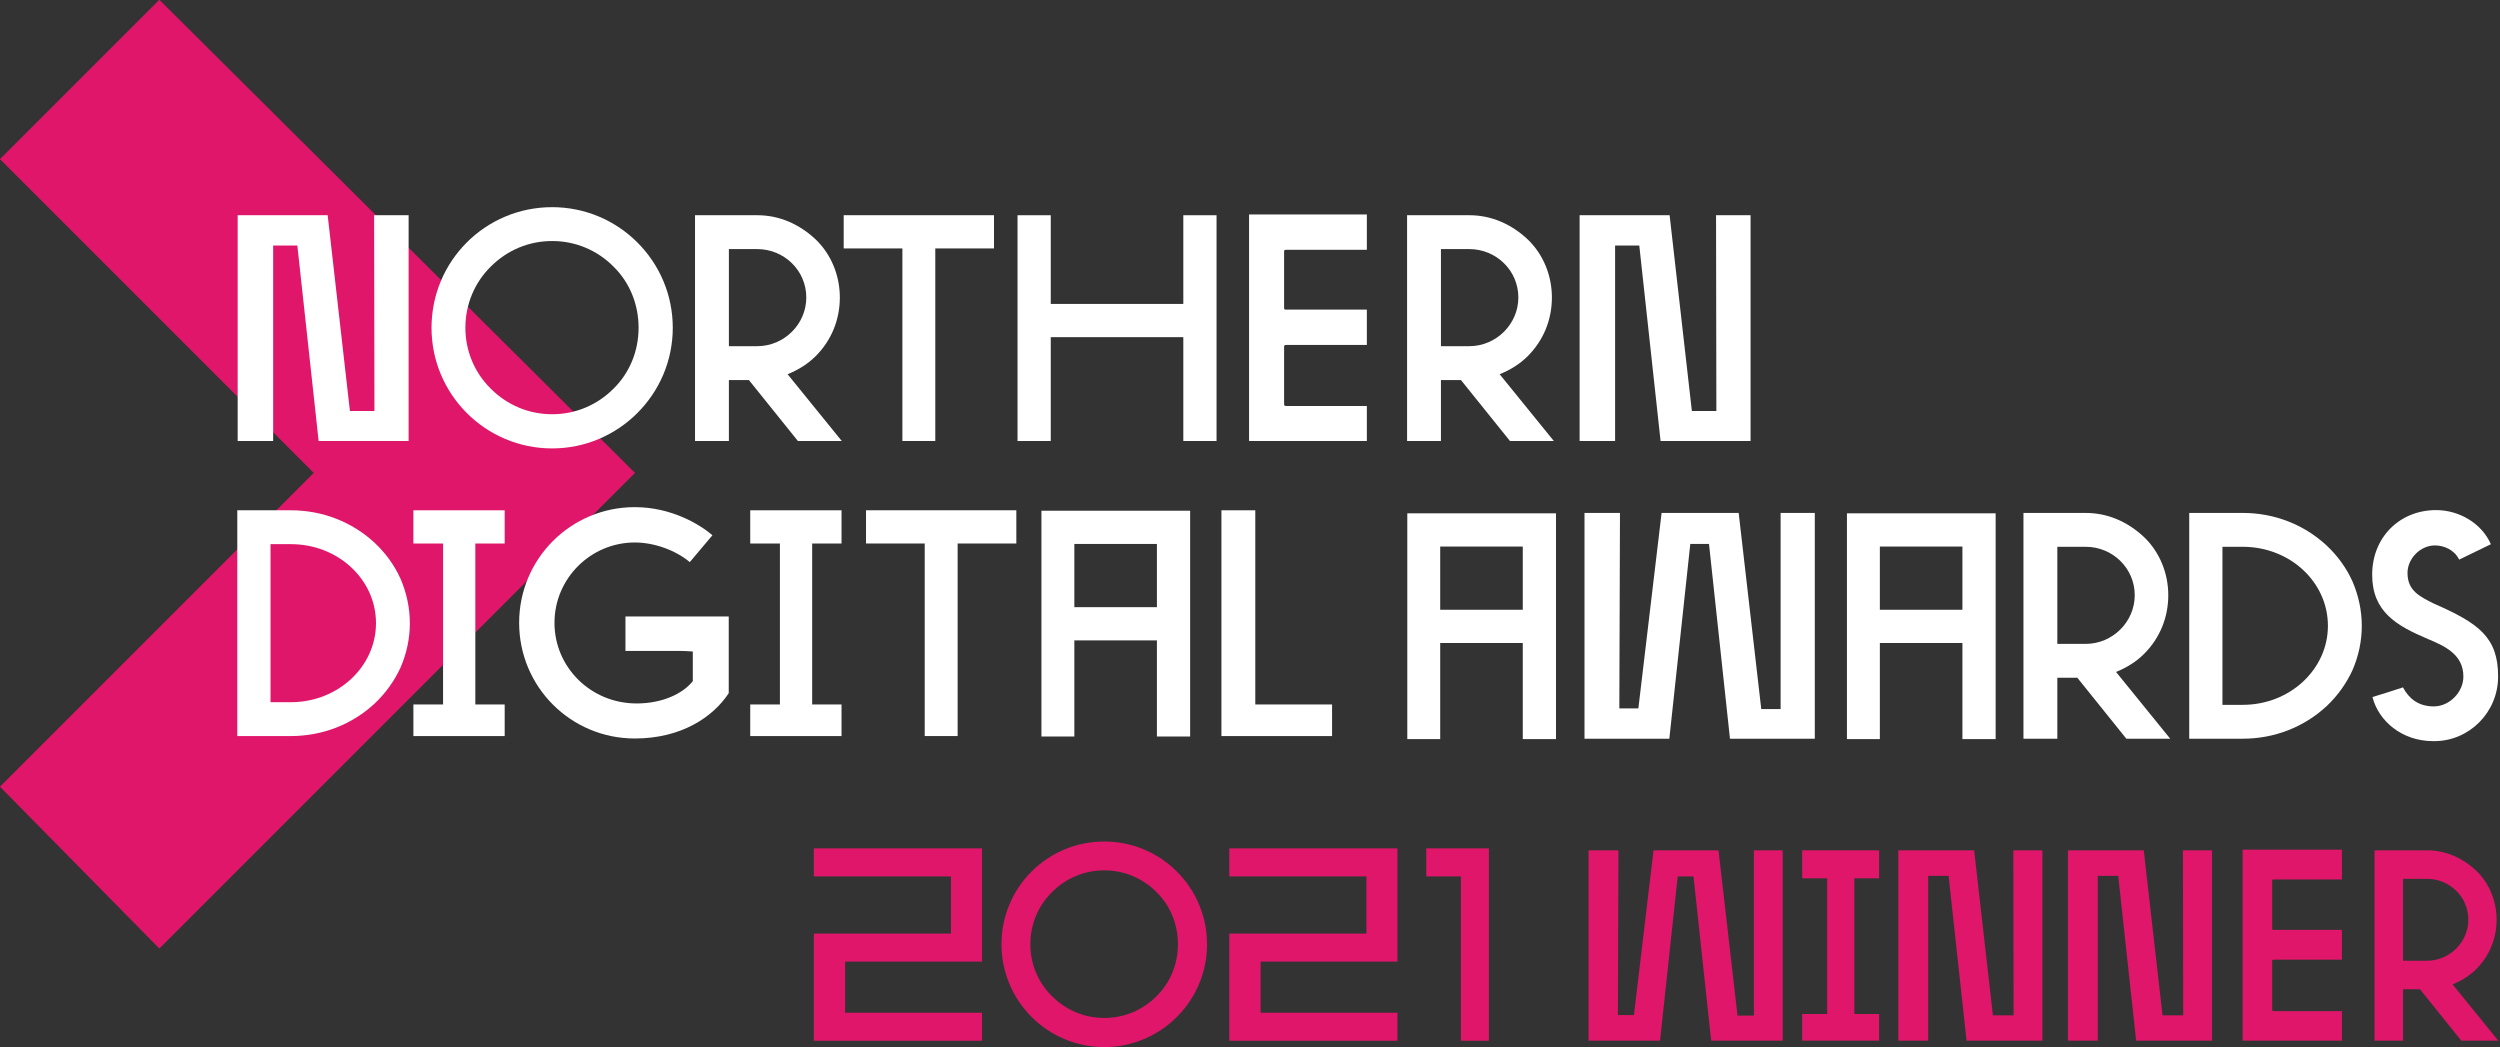 <?xml version="1.0" encoding="UTF-8" standalone="no"?>
<!DOCTYPE svg PUBLIC "-//W3C//DTD SVG 1.1//EN" "http://www.w3.org/Graphics/SVG/1.1/DTD/svg11.dtd">
<svg width="100%" height="100%" viewBox="0 0 1043 437" version="1.1" xmlns="http://www.w3.org/2000/svg" xmlns:xlink="http://www.w3.org/1999/xlink" xml:space="preserve" xmlns:serif="http://www.serif.com/" style="fill-rule:evenodd;clip-rule:evenodd;stroke-linejoin:round;stroke-miterlimit:2;">
    <rect x="0" y="0" width="1043" height="437" fill="#333333" stroke="none"/>
    <g transform="matrix(1.455,0,0,1.455,66.473,395.734)">
        <path d="M0,-272.055L-45.698,-226.357L44.274,-136.384L-45.698,-46.412L0,0L136.384,-136.384L0,-272.055Z" style="fill:rgb(223,22,105);fill-rule:nonzero;"/>
    </g>
    <g transform="matrix(2.389,0,0,2.389,156.079,183.976)">
        <path d="M0,-39.428L0.057,-5.238L-4.225,-5.238L-8.111,-39.428L-23.827,-39.428L-23.827,0L-17.631,0L-17.631,-34.134L-13.406,-34.134L-9.689,0L6.026,0L6.026,-39.428L0,-39.428Z" style="fill:white;fill-rule:nonzero;"/>
    </g>
    <g transform="matrix(2.014,0,0,2.014,839.95,434.159)">
        <path d="M0,-39.428L0.057,-5.238L-4.225,-5.238L-8.111,-39.428L-23.827,-39.428L-23.827,0L-17.631,0L-17.631,-34.134L-13.406,-34.134L-9.689,0L6.026,0L6.026,-39.428L0,-39.428Z" style="fill:rgb(223,22,105);fill-rule:nonzero;"/>
    </g>
    <g transform="matrix(2.014,0,0,2.014,910.712,434.159)">
        <path d="M0,-39.428L0.057,-5.238L-4.225,-5.238L-8.111,-39.428L-23.827,-39.428L-23.827,0L-17.631,0L-17.631,-34.134L-13.406,-34.134L-9.689,0L6.026,0L6.026,-39.428L0,-39.428Z" style="fill:rgb(223,22,105);fill-rule:nonzero;"/>
    </g>
    <g transform="matrix(2.389,0,0,2.389,204.789,111.322)">
        <path d="M0,21.292C2.872,24.164 6.647,25.741 10.702,25.741C14.758,25.741 18.531,24.164 21.404,21.292C24.277,18.475 25.797,14.645 25.797,10.646C25.797,6.59 24.277,2.76 21.404,-0.056C18.531,-2.929 14.758,-4.506 10.702,-4.506C6.647,-4.506 2.872,-2.929 0,-0.056C-2.873,2.76 -4.45,6.59 -4.45,10.646C-4.45,14.645 -2.873,18.475 0,21.292M10.702,31.712C-0.958,31.712 -10.364,22.249 -10.364,10.646C-10.364,-1.014 -0.958,-10.42 10.702,-10.42C22.305,-10.42 31.767,-1.014 31.767,10.646C31.767,22.249 22.305,31.712 10.702,31.712" style="fill:white;fill-rule:nonzero;"/>
    </g>
    <g transform="matrix(2.389,0,0,2.389,304.091,129.353)">
        <path d="M0,6.308L4.957,6.308C9.632,6.308 13.519,2.478 13.519,-2.197C13.519,-6.928 9.632,-10.646 4.957,-10.646L0,-10.646L0,6.308ZM-5.914,22.868L-5.914,-16.56L4.957,-16.56C8.844,-16.56 12.336,-14.983 15.153,-12.336C17.912,-9.688 19.376,-5.971 19.376,-2.197C19.376,1.69 17.912,5.294 15.153,8.054C13.744,9.462 12.054,10.476 10.252,11.208L19.715,22.868L12.054,22.868L3.493,12.223L0,12.223L0,22.868L-5.914,22.868Z" style="fill:white;fill-rule:nonzero;"/>
    </g>
    <g transform="matrix(2.389,0,0,2.389,390.203,170.118)">
        <path d="M0,-27.825L0,5.802L-5.745,5.802L-5.745,-27.825L-15.996,-27.825L-15.996,-33.627L10.252,-33.627L10.252,-27.825L0,-27.825Z" style="fill:white;fill-rule:nonzero;"/>
    </g>
    <g transform="matrix(2.389,0,0,2.389,438.376,89.796)">
        <path d="M0,39.428L-5.802,39.428L-5.802,0L0,0L0,15.49L23.15,15.49L23.15,0L28.951,0L28.951,39.428L23.15,39.428L23.15,21.291L0,21.291L0,39.428Z" style="fill:white;fill-rule:nonzero;"/>
    </g>
    <g transform="matrix(2.389,0,0,2.389,535.725,104.859)">
        <path d="M0,26.688C0,26.899 0.106,27.004 0.316,27.004L14.451,27.004L14.451,33.122L-6.119,33.122L-6.119,-6.434L14.451,-6.434L14.451,-0.263L0.316,-0.263C0.106,-0.263 0,-0.211 0,0.001L0,9.916C0,10.127 0.106,10.18 0.316,10.18L14.451,10.18L14.451,16.35L0.316,16.35C0.106,16.35 0,16.455 0,16.614L0,26.688Z" style="fill:white;fill-rule:nonzero;"/>
    </g>
    <g transform="matrix(2.014,0,0,2.014,947.945,367.449)">
        <path d="M0,26.688C0,26.899 0.106,27.004 0.316,27.004L14.451,27.004L14.451,33.122L-6.119,33.122L-6.119,-6.434L14.451,-6.434L14.451,-0.263L0.316,-0.263C0.106,-0.263 0,-0.211 0,0.001L0,9.916C0,10.127 0.106,10.18 0.316,10.18L14.451,10.18L14.451,16.35L0.316,16.35C0.106,16.35 0,16.455 0,16.614L0,26.688Z" style="fill:rgb(223,22,105);fill-rule:nonzero;"/>
    </g>
    <g transform="matrix(2.389,0,0,2.389,601.161,129.353)">
        <path d="M0,6.308L4.957,6.308C9.632,6.308 13.519,2.478 13.519,-2.197C13.519,-6.928 9.632,-10.646 4.957,-10.646L0,-10.646L0,6.308ZM-5.913,22.868L-5.913,-16.56L4.957,-16.56C8.844,-16.56 12.335,-14.983 15.153,-12.336C17.913,-9.688 19.377,-5.971 19.377,-2.197C19.377,1.69 17.913,5.294 15.153,8.054C13.743,9.462 12.055,10.476 10.253,11.208L19.715,22.868L12.055,22.868L3.493,12.223L0,12.223L0,22.868L-5.913,22.868Z" style="fill:white;fill-rule:nonzero;"/>
    </g>
    <g transform="matrix(2.014,0,0,2.014,1002.56,388.101)">
        <path d="M0,6.308L4.957,6.308C9.632,6.308 13.519,2.478 13.519,-2.197C13.519,-6.928 9.632,-10.646 4.957,-10.646L0,-10.646L0,6.308ZM-5.913,22.868L-5.913,-16.56L4.957,-16.56C8.844,-16.56 12.335,-14.983 15.153,-12.336C17.913,-9.688 19.377,-5.971 19.377,-2.197C19.377,1.69 17.913,5.294 15.153,8.054C13.743,9.462 12.055,10.476 10.253,11.208L19.715,22.868L12.055,22.868L3.493,12.223L0,12.223L0,22.868L-5.913,22.868Z" style="fill:rgb(223,22,105);fill-rule:nonzero;"/>
    </g>
    <g transform="matrix(2.389,0,0,2.389,683.912,171.331)">
        <path d="M0,-28.84L-4.225,-28.84L-4.225,5.294L-10.42,5.294L-10.42,-34.134L5.295,-34.134L9.181,0.056L13.461,0.056L13.405,-34.134L19.433,-34.134L19.433,5.294L3.717,5.294L0,-28.84Z" style="fill:white;fill-rule:nonzero;"/>
    </g>
    <g transform="matrix(2.389,0,0,2.389,156.863,259.988)">
        <path d="M0,0C0,-7.66 -6.647,-13.8 -14.87,-13.8L-18.419,-13.8L-18.419,13.8L-14.87,13.8C-6.647,13.8 0,7.604 0,0M5.914,0C5.914,2.704 5.351,5.295 4.28,7.773C3.21,10.083 1.69,12.223 -0.226,14.025C-4.168,17.687 -9.351,19.714 -14.87,19.714L-24.221,19.714L-24.221,-19.714L-14.87,-19.714C-9.351,-19.714 -4.168,-17.686 -0.226,-14.025C1.69,-12.223 3.21,-10.138 4.28,-7.773C5.351,-5.295 5.914,-2.647 5.914,0" style="fill:white;fill-rule:nonzero;"/>
    </g>
    <g transform="matrix(2.389,0,0,2.389,198.306,226.082)">
        <path d="M0,28.389L5.126,28.389L5.126,33.909L-10.815,33.909L-10.815,28.389L-5.633,28.389L-5.633,0.282L-10.815,0.282L-10.815,-5.52L5.126,-5.52L5.126,0.282L0,0.282L0,28.389Z" style="fill:white;fill-rule:nonzero;"/>
    </g>
    <g transform="matrix(2.014,0,0,2.014,773.634,365.864)">
        <path d="M0,28.389L5.126,28.389L5.126,33.909L-10.815,33.909L-10.815,28.389L-5.633,28.389L-5.633,0.282L-10.815,0.282L-10.815,-5.52L5.126,-5.52L5.126,0.282L0,0.282L0,28.389Z" style="fill:rgb(223,22,105);fill-rule:nonzero;"/>
    </g>
    <g transform="matrix(2.389,0,0,2.389,304.029,230.482)">
        <path d="M0,24.577C-2.742,28.744 -8.28,32.489 -16.402,32.489C-27.584,32.489 -36.602,23.47 -36.602,12.288C-36.602,1.108 -27.584,-7.912 -16.402,-7.912C-10.021,-7.912 -5.063,-4.905 -2.847,-3.006L-6.803,1.688C-9.177,-0.317 -12.921,-1.741 -16.402,-1.741C-24.102,-1.741 -30.432,4.535 -30.432,12.288C-30.432,20.042 -24.102,26.37 -16.085,26.37C-11.55,26.37 -7.963,24.63 -6.275,22.467L-6.275,17.299C-7.014,17.247 -7.858,17.194 -8.701,17.194L-18.037,17.194L-18.037,11.181L0,11.181L0,24.577Z" style="fill:white;fill-rule:nonzero;"/>
    </g>
    <g transform="matrix(2.389,0,0,2.389,338.837,226.082)">
        <path d="M0,28.389L5.127,28.389L5.127,33.909L-10.815,33.909L-10.815,28.389L-5.632,28.389L-5.632,0.282L-10.815,0.282L-10.815,-5.52L5.127,-5.52L5.127,0.282L0,0.282L0,28.389Z" style="fill:white;fill-rule:nonzero;"/>
    </g>
    <g transform="matrix(2.389,0,0,2.389,399.522,293.221)">
        <path d="M0,-27.825L0,5.802L-5.746,5.802L-5.746,-27.825L-15.997,-27.825L-15.997,-33.627L10.252,-33.627L10.252,-27.825L0,-27.825Z" style="fill:white;fill-rule:nonzero;"/>
    </g>
    <g transform="matrix(2.389,0,0,2.389,-386.208,-1040.51)">
        <path d="M349.277,541.574L363.697,541.574L363.697,530.534L349.277,530.534L349.277,541.574ZM343.532,564.161L343.532,524.732L369.498,524.732L369.498,564.161L363.697,564.161L363.697,547.376L349.277,547.376L349.277,564.161L343.532,564.161Z" style="fill:white;fill-rule:nonzero;"/>
    </g>
    <g transform="matrix(2.389,0,0,2.389,555.737,226.082)">
        <path d="M0,28.389L0,33.909L-19.32,33.909L-19.32,-5.52L-13.406,-5.52L-13.406,28.389L0,28.389Z" style="fill:white;fill-rule:nonzero;"/>
    </g>
    <g transform="matrix(2.389,0,0,2.389,101.125,-916.305)">
        <path d="M209.179,490.037L223.599,490.037L223.599,478.997L209.179,478.997L209.179,490.037ZM203.433,512.624L203.433,473.196L229.4,473.196L229.4,512.624L223.599,512.624L223.599,495.84L209.179,495.84L209.179,512.624L203.433,512.624Z" style="fill:white;fill-rule:nonzero;"/>
    </g>
    <g transform="matrix(2.389,0,0,2.389,734.795,226.379)">
        <path d="M0,29.064L3.38,29.064L3.38,-5.182L9.351,-5.182L9.351,34.246L-5.463,34.246L-9.125,0.225L-12.391,0.225L-16.052,34.246L-30.866,34.246L-30.866,-5.182L-24.672,-5.182L-24.784,28.951L-21.46,28.951L-17.404,-5.182L-3.943,-5.182L0,29.064Z" style="fill:white;fill-rule:nonzero;"/>
    </g>
    <g transform="matrix(2.014,0,0,2.014,724.899,365.185)">
        <path d="M0,29.064L3.38,29.064L3.38,-5.182L9.351,-5.182L9.351,34.246L-5.463,34.246L-9.125,0.225L-12.391,0.225L-16.052,34.246L-30.866,34.246L-30.866,-5.182L-24.672,-5.182L-24.784,28.951L-21.46,28.951L-17.404,-5.182L-3.943,-5.182L0,29.064Z" style="fill:rgb(223,22,105);fill-rule:nonzero;"/>
    </g>
    <g transform="matrix(2.389,0,0,2.389,101.125,-916.305)">
        <path d="M285.956,490.037L300.376,490.037L300.376,478.997L285.956,478.997L285.956,490.037ZM280.21,512.624L280.21,473.196L306.177,473.196L306.177,512.624L300.376,512.624L300.376,495.84L285.956,495.84L285.956,512.624L280.21,512.624Z" style="fill:white;fill-rule:nonzero;"/>
    </g>
    <g transform="matrix(2.389,0,0,2.389,858.318,253.557)">
        <path d="M0,6.308L4.957,6.308C9.632,6.308 13.519,2.478 13.519,-2.197C13.519,-6.928 9.632,-10.647 4.957,-10.647L0,-10.647L0,6.308ZM-5.914,22.868L-5.914,-16.56L4.957,-16.56C8.843,-16.56 12.335,-14.983 15.151,-12.336C17.911,-9.689 19.376,-5.971 19.376,-2.197C19.376,1.689 17.911,5.294 15.151,8.054C13.743,9.462 12.053,10.477 10.251,11.209L19.713,22.868L12.053,22.868L3.492,12.223L0,12.223L0,22.868L-5.914,22.868Z" style="fill:white;fill-rule:nonzero;"/>
    </g>
    <g transform="matrix(2.389,0,0,2.389,971.207,261.094)">
        <path d="M0,-0.002C0,-7.662 -6.646,-13.802 -14.87,-13.802L-18.419,-13.802L-18.419,13.799L-14.87,13.799C-6.646,13.799 0,7.603 0,-0.002M5.915,-0.002C5.915,2.702 5.352,5.293 4.281,7.771C3.211,10.081 1.689,12.221 -0.225,14.024C-4.169,17.684 -9.35,19.713 -14.87,19.713L-24.221,19.713L-24.221,-19.715L-14.87,-19.715C-9.35,-19.715 -4.169,-17.688 -0.225,-14.027C1.689,-12.225 3.211,-10.14 4.281,-7.774C5.352,-5.296 5.915,-2.649 5.915,-0.002" style="fill:white;fill-rule:nonzero;"/>
    </g>
    <g transform="matrix(2.389,0,0,2.389,1002.52,235.237)">
        <path d="M0,21.572C1.002,23.47 2.638,24.894 5.38,24.894C8.123,24.894 10.549,22.416 10.549,19.673C10.549,15.823 7.279,14.346 4.378,13.133C-1.107,10.812 -5.379,8.386 -5.379,1.899C-5.379,-4.641 -0.58,-9.388 5.802,-9.388C9.705,-9.388 13.713,-7.172 15.349,-3.428L9.811,-0.738C8.967,-2.479 7.121,-3.218 5.591,-3.218C3.007,-3.218 0.792,-0.897 0.792,1.582C0.792,4.694 2.902,5.696 5.433,6.962C13.291,10.391 16.615,12.868 16.615,19.673C16.615,25.949 11.551,30.96 5.486,30.96L5.274,30.96C-0.21,30.96 -4.272,27.426 -5.327,23.259C-3.533,22.733 -1.792,22.152 0,21.572" style="fill:white;fill-rule:nonzero;"/>
    </g>
    <g transform="matrix(2.174,0,0,2.174,339.522,353.942)">
        <path d="M0,36.92L0,16.35L26.32,16.35L26.32,5.38L0,5.38L0,0L32.279,0L32.279,21.73L6.014,21.73L6.014,31.54L32.279,31.54L32.279,36.92L0,36.92Z" style="fill:rgb(223,22,105);fill-rule:nonzero;"/>
    </g>
    <g transform="matrix(2.174,0,0,2.174,438.915,372.285)">
        <path d="M0,19.938C2.689,22.628 6.223,24.104 10.02,24.104C13.818,24.104 17.351,22.628 20.04,19.938C22.73,17.301 24.155,13.714 24.155,9.969C24.155,6.172 22.73,2.586 20.04,-0.052C17.351,-2.742 13.818,-4.219 10.02,-4.219C6.223,-4.219 2.689,-2.742 0,-0.052C-2.691,2.586 -4.167,6.172 -4.167,9.969C-4.167,13.714 -2.691,17.301 0,19.938M10.02,29.694C-0.898,29.694 -9.706,20.834 -9.706,9.969C-9.706,-0.949 -0.898,-9.756 10.02,-9.756C20.884,-9.756 29.745,-0.949 29.745,9.969C29.745,20.834 20.884,29.694 10.02,29.694" style="fill:rgb(223,22,105);fill-rule:nonzero;"/>
    </g>
    <g transform="matrix(2.174,0,0,2.174,512.849,353.942)">
        <path d="M0,36.92L0,16.35L26.319,16.35L26.319,5.38L0,5.38L0,0L32.278,0L32.278,21.73L6.013,21.73L6.013,31.54L32.278,31.54L32.278,36.92L0,36.92Z" style="fill:rgb(223,22,105);fill-rule:nonzero;"/>
    </g>
    <g transform="matrix(2.174,0,0,2.174,621.179,353.942)">
        <path d="M0,36.92L-5.38,36.92L-5.38,5.38L-12.025,5.38L-12.025,0L0,0L0,36.92Z" style="fill:rgb(223,22,105);fill-rule:nonzero;"/>
    </g>
</svg>
